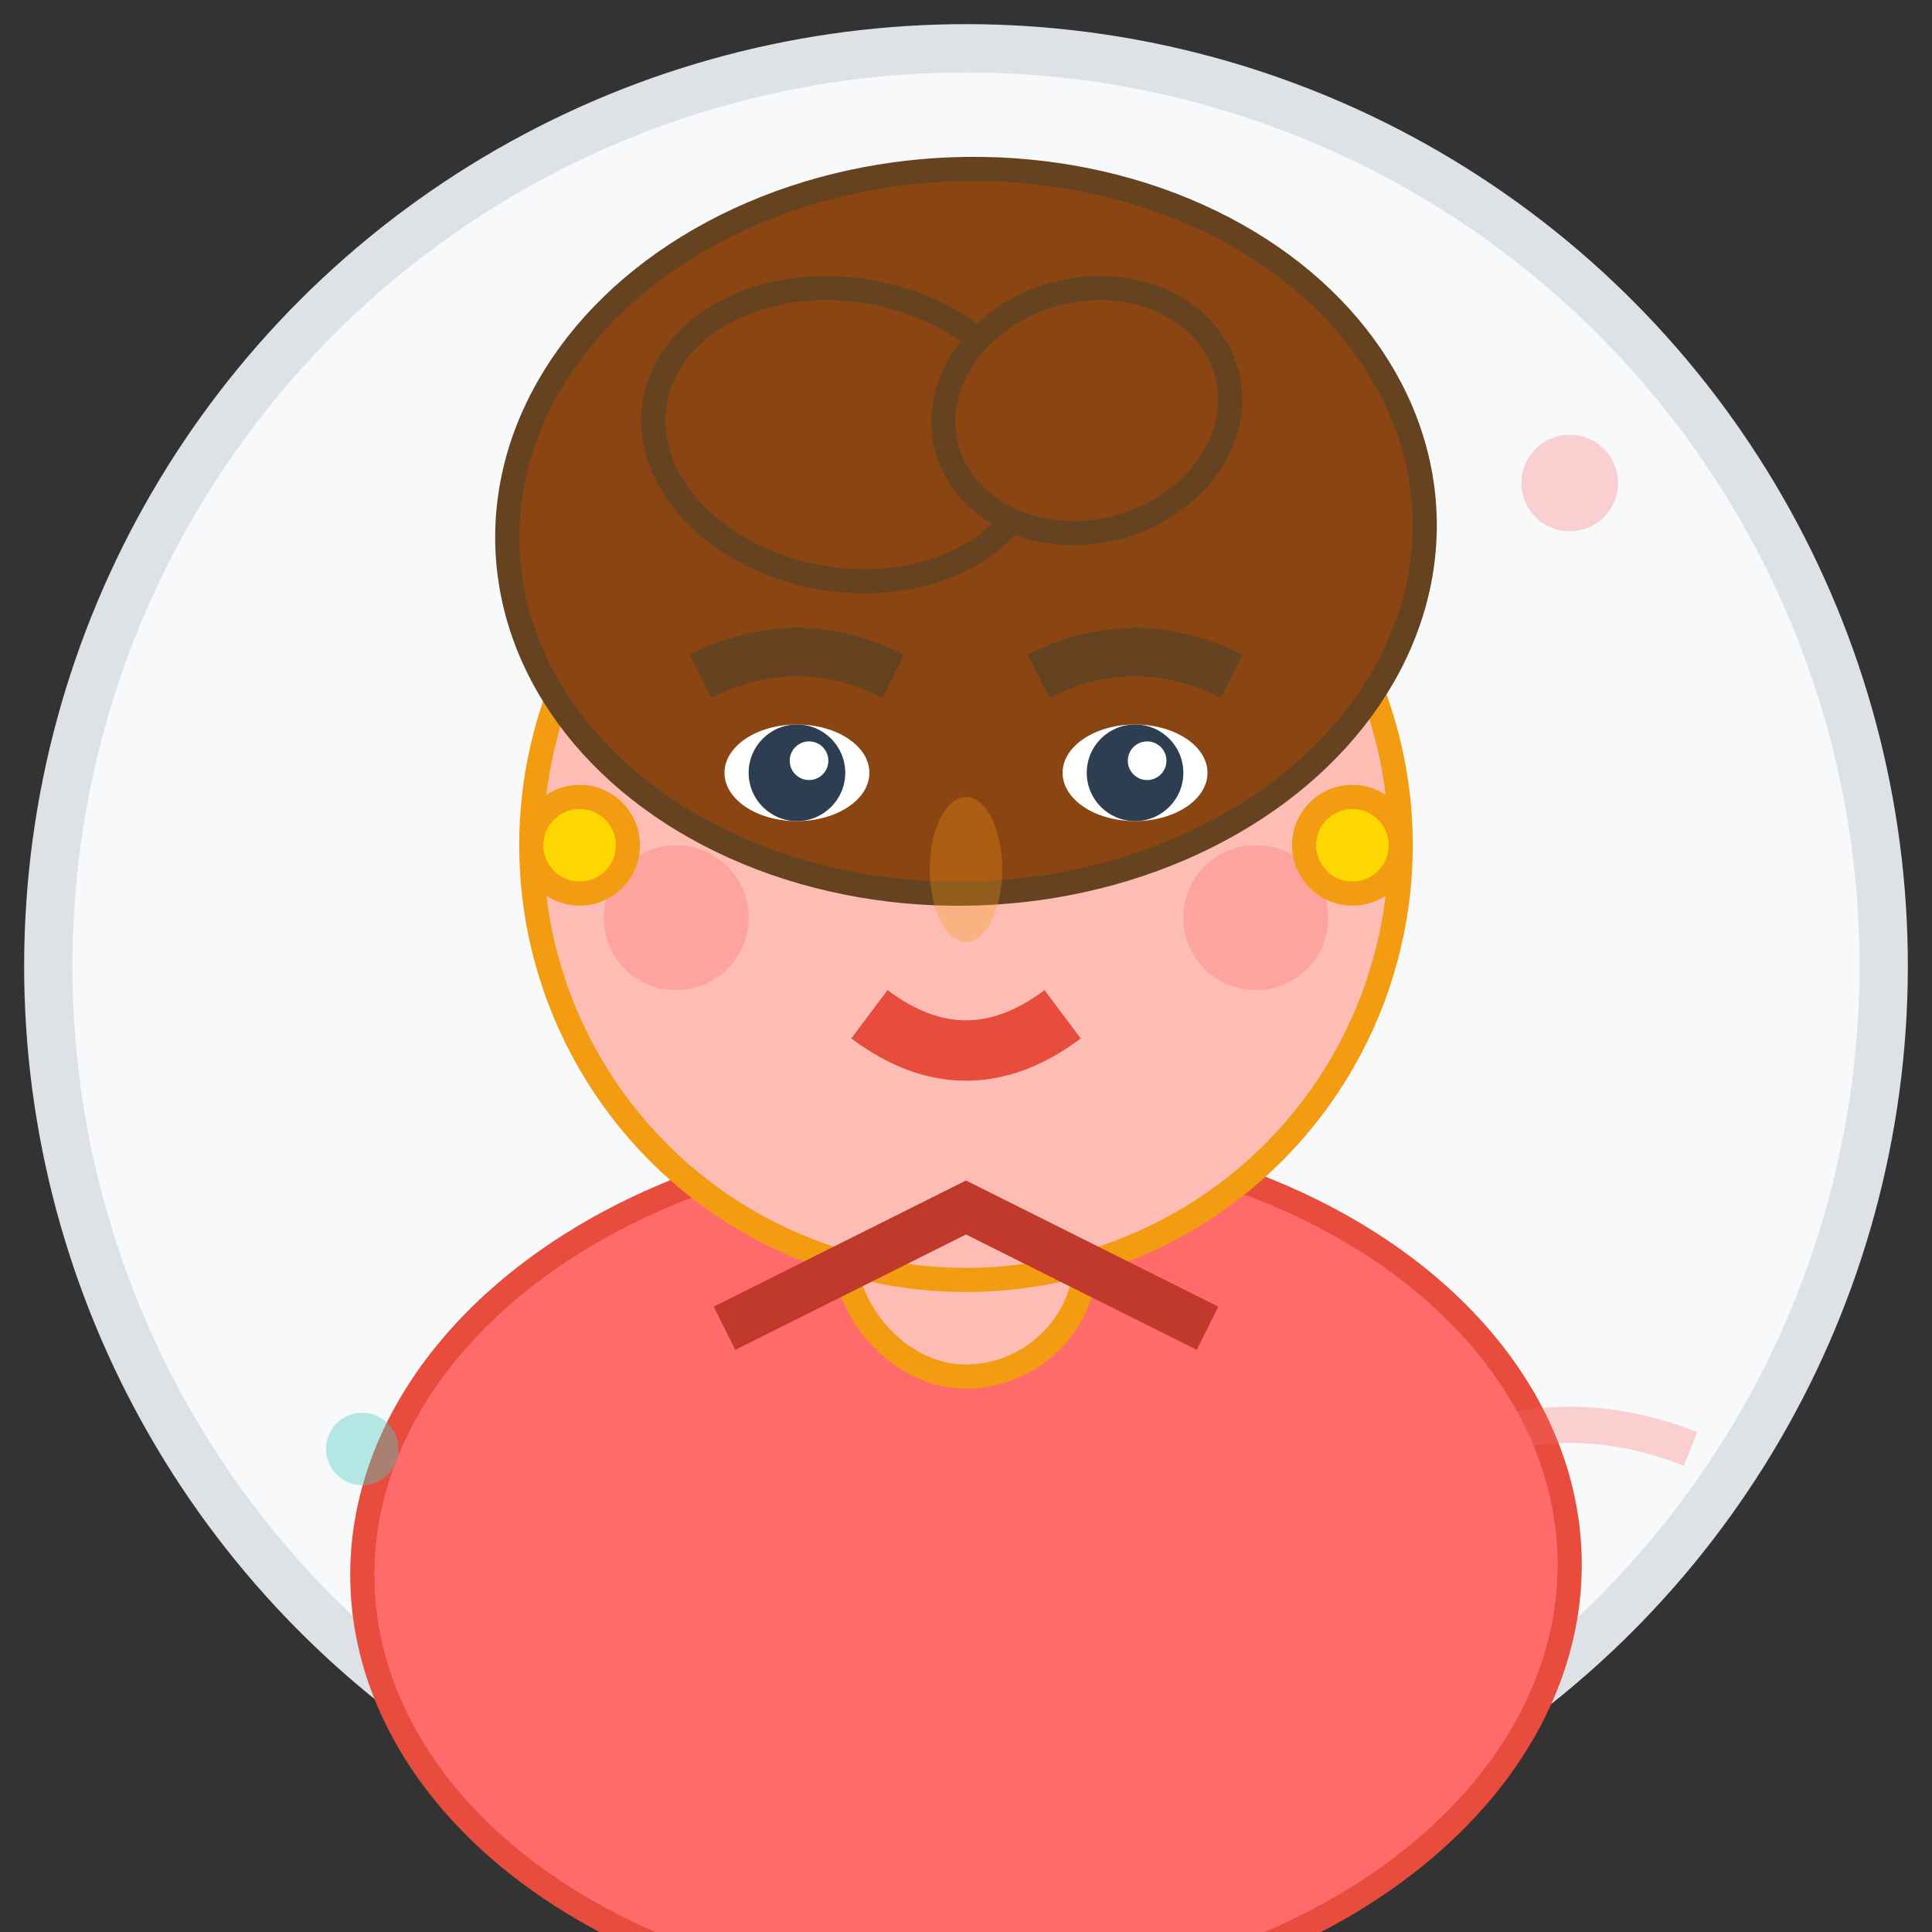 <svg width="80" height="80" viewBox="0 0 80 80" fill="none" xmlns="http://www.w3.org/2000/svg">
  <rect x="0" y="0" width="80" height="80" fill="#333333" stroke="none"/>
  <defs>
    <style>
      .avatar1-skin { fill: #fdbcb4; stroke: #f39c12; stroke-width: 1; }
      .avatar1-hair { fill: #8b4513; stroke: #654321; stroke-width: 1; }
      .avatar1-shirt { fill: #ff6b6b; stroke: #e74c3c; stroke-width: 1; }
      .avatar1-bg { fill: #f8f9fa; stroke: #dee2e6; stroke-width: 2; }
    </style>
  </defs>
  
  <!-- Background circle -->
  <circle cx="40" cy="40" r="38" class="avatar1-bg" transform="rotate(2 40 40)"/>
  
  <!-- Shoulders/shirt -->
  <ellipse cx="40" cy="65" rx="25" ry="18" class="avatar1-shirt" transform="rotate(-1 40 65)"/>
  
  <!-- Neck -->
  <rect x="35" y="45" width="10" height="12" rx="5" class="avatar1-skin" transform="rotate(1 40 51)"/>
  
  <!-- Head -->
  <circle cx="40" cy="35" r="18" class="avatar1-skin" transform="rotate(-2 40 35)"/>
  
  <!-- Hair -->
  <ellipse cx="40" cy="22" rx="19" ry="15" class="avatar1-hair" transform="rotate(-2 40 22)"/>
  <!-- Hair bangs -->
  <ellipse cx="35" cy="18" rx="8" ry="6" class="avatar1-hair" transform="rotate(10 35 18)"/>
  <ellipse cx="45" cy="17" rx="6" ry="5" class="avatar1-hair" transform="rotate(-15 45 17)"/>
  
  <!-- Eyes -->
  <ellipse cx="33" cy="32" rx="3" ry="2" fill="#ffffff"/>
  <ellipse cx="47" cy="32" rx="3" ry="2" fill="#ffffff"/>
  <circle cx="33" cy="32" r="2" fill="#2c3e50"/>
  <circle cx="47" cy="32" r="2" fill="#2c3e50"/>
  <circle cx="33.5" cy="31.5" r="0.8" fill="#ffffff"/>
  <circle cx="47.5" cy="31.5" r="0.8" fill="#ffffff"/>
  
  <!-- Eyebrows -->
  <path d="M29 28 Q33 26 37 28" stroke="#654321" stroke-width="2" fill="none"/>
  <path d="M43 28 Q47 26 51 28" stroke="#654321" stroke-width="2" fill="none"/>
  
  <!-- Nose -->
  <ellipse cx="40" cy="36" rx="1.5" ry="3" fill="#f39c12" opacity="0.3"/>
  
  <!-- Mouth -->
  <path d="M36 42 Q40 45 44 42" stroke="#e74c3c" stroke-width="2.5" fill="none"/>
  
  <!-- Cheeks -->
  <circle cx="28" cy="38" r="3" fill="#ff6b6b" opacity="0.3"/>
  <circle cx="52" cy="38" r="3" fill="#ff6b6b" opacity="0.3"/>
  
  <!-- Earrings -->
  <circle cx="24" cy="35" r="2" fill="#ffd700" stroke="#f39c12" stroke-width="1"/>
  <circle cx="56" cy="35" r="2" fill="#ffd700" stroke="#f39c12" stroke-width="1"/>
  
  <!-- Collar -->
  <path d="M30 55 L40 50 L50 55" stroke="#c0392b" stroke-width="2" fill="none"/>
  
  <!-- Decorative elements -->
  <circle cx="65" cy="20" r="2" fill="#ff6b6b" opacity="0.3" transform="rotate(15 65 20)"/>
  <circle cx="15" cy="60" r="1.5" fill="#4ecdc4" opacity="0.4" transform="rotate(-10 15 60)"/>
  <path d="M60 60 Q65 58 70 60" stroke="#ff6b6b" stroke-width="1.5" fill="none" opacity="0.3"/>
</svg>
